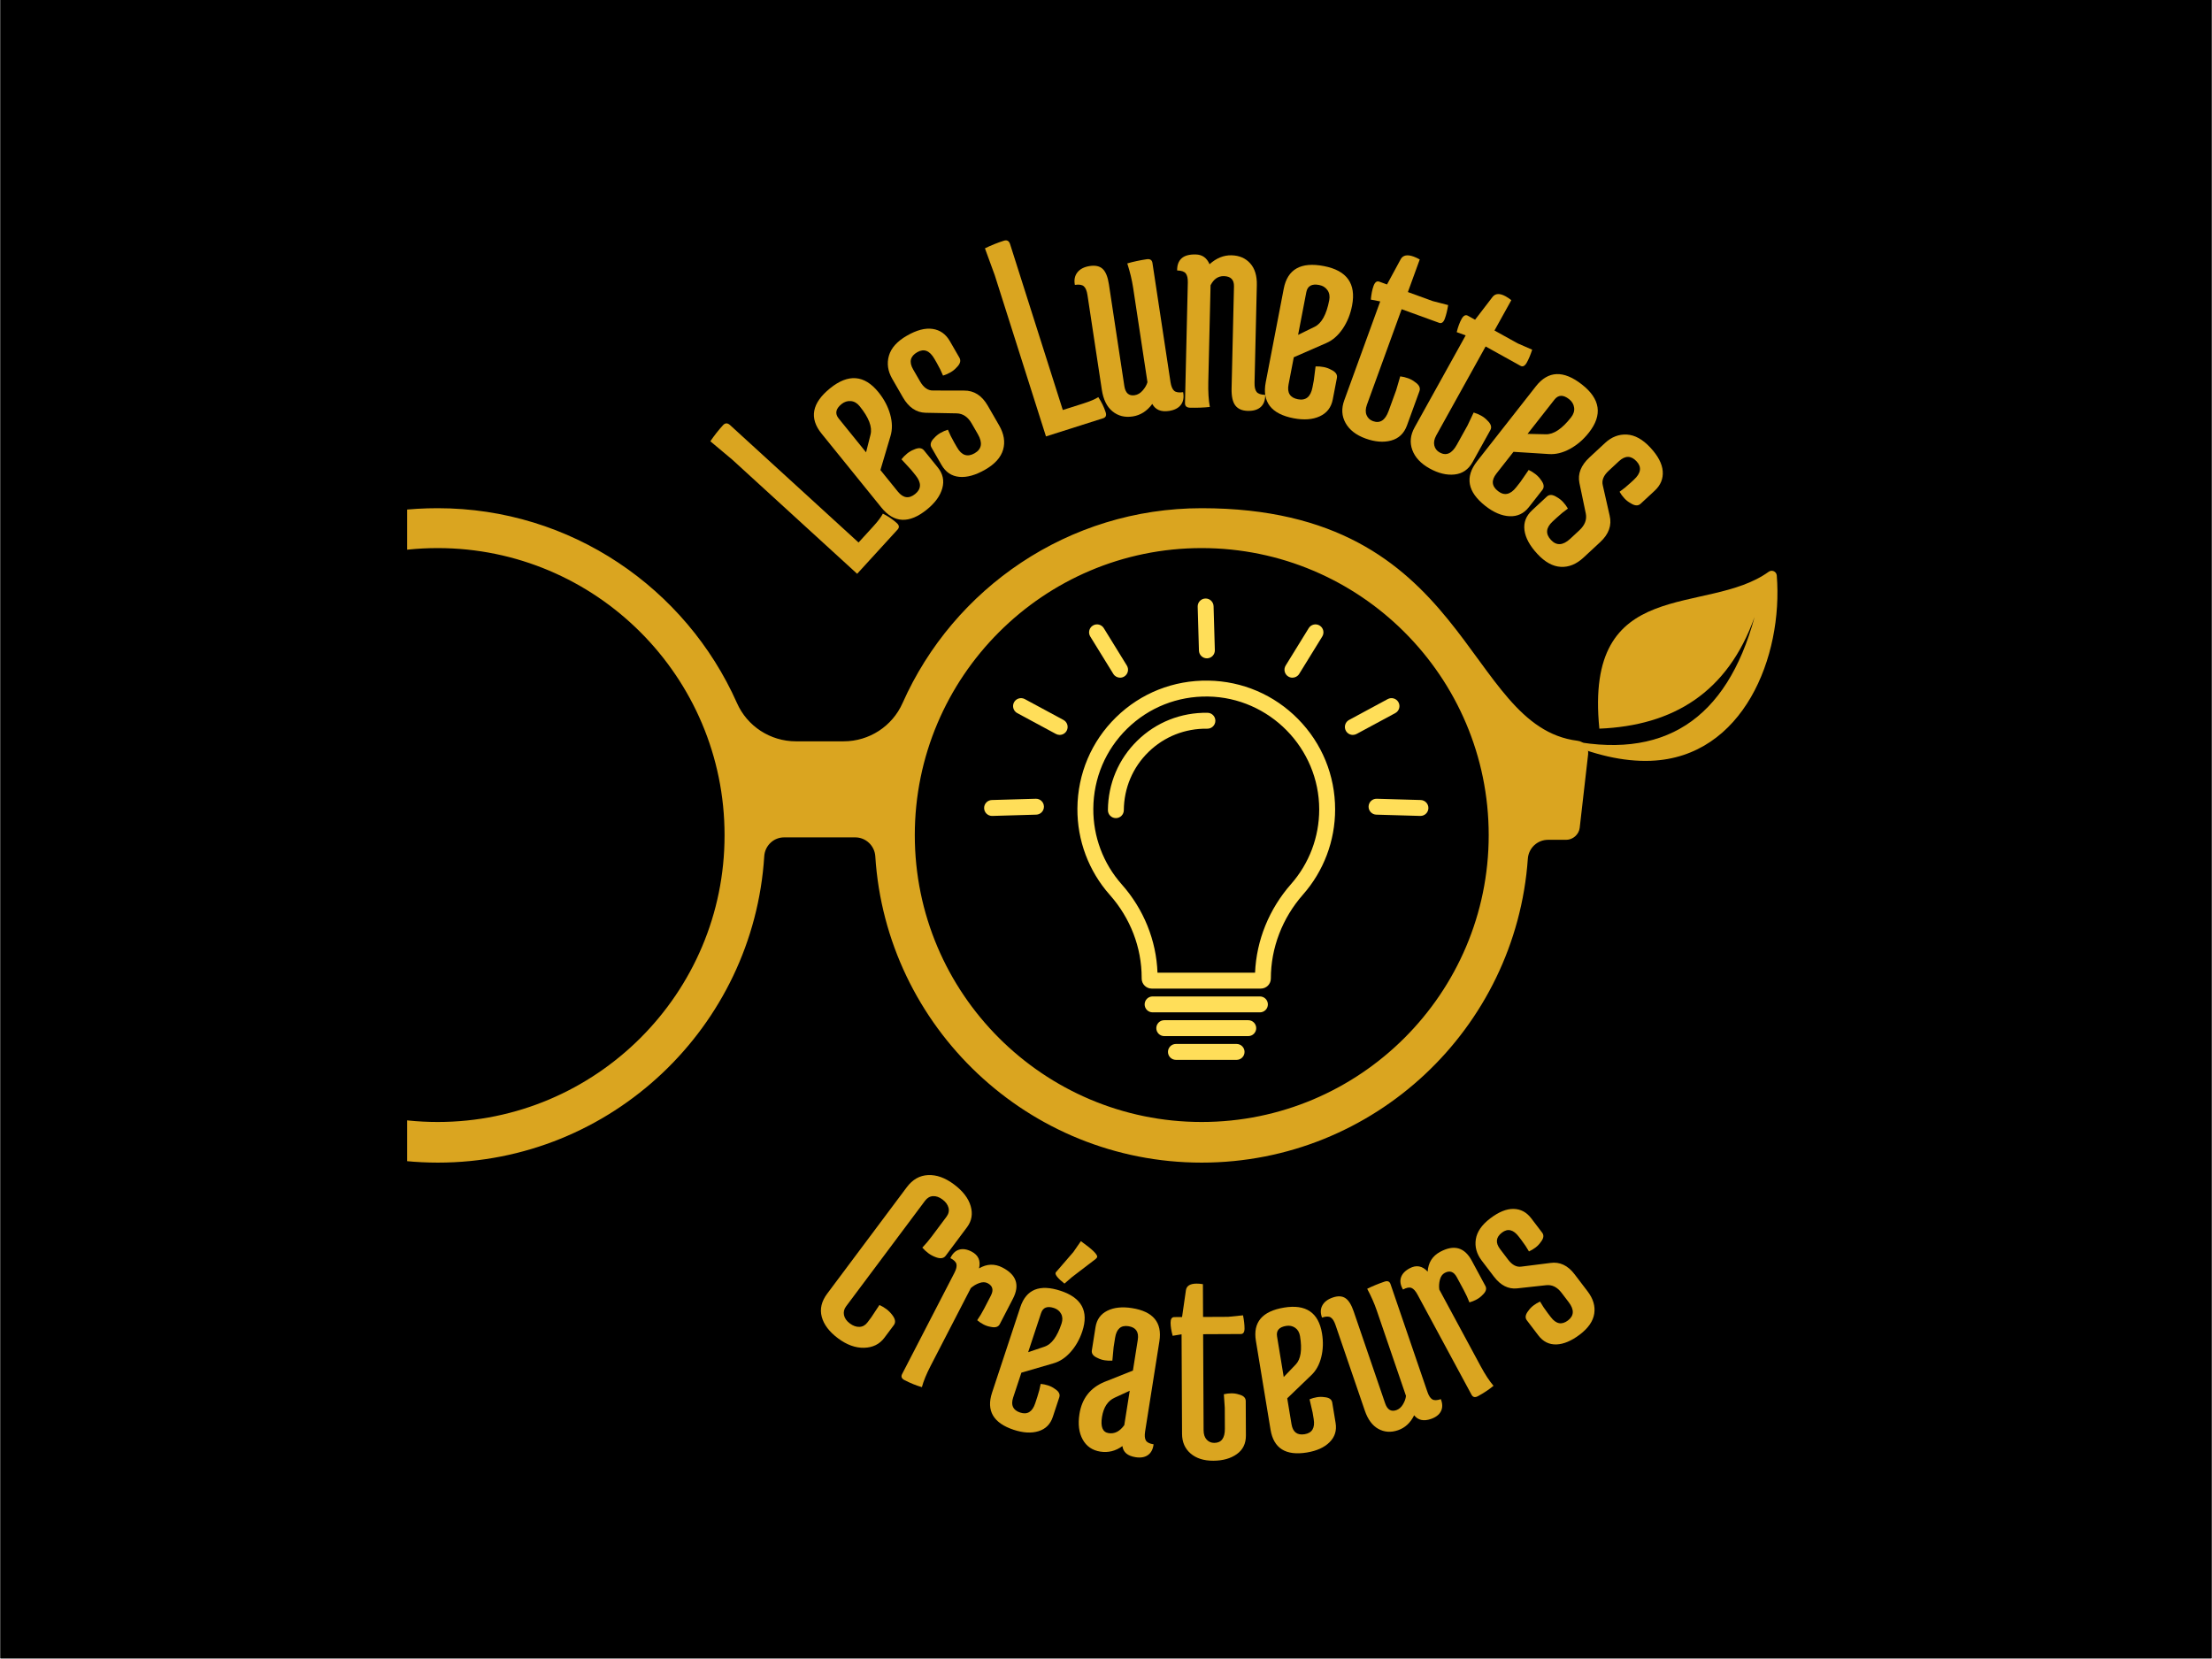 <svg xmlns="http://www.w3.org/2000/svg" xmlns:xlink="http://www.w3.org/1999/xlink" width="4608" zoomAndPan="magnify" viewBox="0 0 3456 2592" height="3456" preserveAspectRatio="xMidYMid meet" version="1.0"><defs><g/><clipPath id="65fd782f0c"><path d="M 0.668 0 L 3455.332 0 L 3455.332 2591 L 0.668 2591 Z M 0.668 0 " clip-rule="nonzero"/></clipPath><clipPath id="7956f060ee"><path d="M 636.109 794 L 2482 794 L 2482 1817 L 636.109 1817 Z M 636.109 794 " clip-rule="nonzero"/></clipPath><clipPath id="f5221e2bda"><path d="M 2439 891 L 2778 891 L 2778 1189 L 2439 1189 Z M 2439 891 " clip-rule="nonzero"/></clipPath><clipPath id="052975f937"><path d="M 2819.887 903.922 L 2725.598 1244.211 L 2402.645 1154.727 L 2496.934 814.434 Z M 2819.887 903.922 " clip-rule="nonzero"/></clipPath><clipPath id="cae3ad6026"><path d="M 2725.535 1244.438 L 2819.824 904.145 L 2496.871 814.66 L 2402.582 1154.953 Z M 2725.535 1244.438 " clip-rule="nonzero"/></clipPath><clipPath id="89b91add19"><path d="M 1824 1631 L 1945 1631 L 1945 1655.918 L 1824 1655.918 Z M 1824 1631 " clip-rule="nonzero"/></clipPath><clipPath id="b779b27fae"><path d="M 1537.246 1247 L 1632 1247 L 1632 1275 L 1537.246 1275 Z M 1537.246 1247 " clip-rule="nonzero"/></clipPath></defs><g clip-path="url(#65fd782f0c)"><path fill="#transparent" d="M 0.668 0 L 3455.332 0 L 3455.332 2591 L 0.668 2591 Z M 0.668 0 " fill-opacity="0" fill-rule="nonzero"/><path fill="#transparent" d="M 0.668 0 L 3455.332 0 L 3455.332 2591 L 0.668 2591 Z M 0.668 0 " fill-opacity="0" fill-rule="nonzero"/></g><g fill="#daa520" fill-opacity="1"><g transform="translate(1327.331, 909.474)"><g><path d="M 36.484 -86.422 C 44.18 -94.848 49.367 -101.695 52.047 -106.969 C 60.305 -102.852 67.594 -97.914 73.906 -92.156 C 77.645 -88.727 78.023 -85.379 75.047 -82.109 L 11.875 -12.984 L -183.203 -191.281 L -217.484 -220.016 C -211.379 -229.035 -204.801 -237.406 -197.75 -245.125 C -194.32 -248.875 -190.625 -248.93 -186.656 -245.297 L 14.047 -61.875 Z M 36.484 -86.422 "/></g></g></g><g fill="#daa520" fill-opacity="1"><g transform="translate(1391.942, 835.504)"><g><path d="M -48.797 -200.812 C -52.785 -205.738 -57.398 -208.422 -62.641 -208.859 C -67.891 -209.305 -72.734 -207.738 -77.172 -204.156 C -86.285 -196.781 -87.754 -189.273 -81.578 -181.641 L -38.812 -128.797 L -31.844 -156.438 C -28.789 -168.281 -34.441 -183.07 -48.797 -200.812 Z M -14.797 -42.438 L -108.391 -158.094 C -127.93 -182.238 -123.473 -205.82 -95.016 -228.844 C -66.566 -251.875 -41.379 -249.836 -19.453 -222.734 C -10.68 -211.898 -4.578 -200.332 -1.141 -188.031 C 2.285 -175.727 2.445 -164.445 -0.656 -154.188 L -16.391 -101.094 L 10.828 -67.469 C 19.191 -57.125 28.238 -55.883 37.969 -63.75 C 47.695 -71.625 47.879 -81.352 38.516 -92.938 L 31.641 -101.422 L 16.469 -117.906 C 19.082 -121.227 22.051 -124.234 25.375 -126.922 C 28.695 -129.617 32.234 -131.672 35.984 -133.078 C 43.086 -136.391 48.336 -135.953 51.734 -131.766 L 73.25 -105.172 C 81.227 -95.316 83.582 -84.477 80.312 -72.656 C 77.039 -60.832 69 -49.738 56.188 -39.375 C 28.594 -17.039 4.93 -18.062 -14.797 -42.438 Z M -14.797 -42.438 "/></g></g></g><g fill="#daa520" fill-opacity="1"><g transform="translate(1478.548, 763.273)"><g><path d="M 16.859 -64.031 C 23.973 -51.676 33.086 -48.703 44.203 -55.109 C 55.316 -61.516 57 -71.441 49.25 -84.891 L 39.516 -101.781 C 33.66 -111.938 25.898 -117.156 16.234 -117.438 L -32.578 -118.375 C -47.086 -118.789 -58.852 -126.82 -67.875 -142.469 L -84.484 -171.312 C -91.453 -183.383 -93.195 -195.453 -89.719 -207.516 C -86.25 -219.578 -76.895 -230 -61.656 -238.781 C -46.426 -247.57 -33.008 -251.102 -21.406 -249.375 C -9.801 -247.645 -0.836 -241.289 5.484 -230.312 L 20.438 -204.375 C 23.125 -199.707 21.656 -194.645 16.031 -189.188 C 13.375 -186.195 10.191 -183.633 6.484 -181.5 C 2.785 -179.363 -1.094 -177.676 -5.156 -176.438 C -7.812 -182.945 -11.117 -189.629 -15.078 -196.484 L -18.641 -202.672 C -26.078 -215.578 -35.008 -219.023 -45.438 -213.016 C -56.414 -206.691 -58.582 -197.766 -51.938 -186.234 L -41.016 -167.297 C -35.473 -157.68 -28.734 -152.969 -20.797 -153.156 L 27.547 -153.047 C 43.141 -153.254 55.523 -145.398 64.703 -129.484 L 82.516 -98.594 C 90.109 -85.414 92.172 -72.797 88.703 -60.734 C 85.234 -48.68 75.945 -38.301 60.844 -29.594 C 45.75 -20.895 32.207 -17.109 20.219 -18.234 C 8.227 -19.367 -1.016 -25.566 -7.516 -36.828 L -23.172 -64 C -25.867 -68.676 -24.395 -73.734 -18.75 -79.172 C -16.094 -82.172 -12.91 -84.738 -9.203 -86.875 C -5.504 -89.008 -1.629 -90.691 2.422 -91.922 C 5.086 -85.41 8.395 -78.723 12.344 -71.859 Z M 16.859 -64.031 "/></g></g></g><g fill="#daa520" fill-opacity="1"><g transform="translate(1579.916, 706.233)"><g/></g></g><g fill="#daa520" fill-opacity="1"><g transform="translate(1617.46, 687.186)"><g><path d="M 74.75 -56.672 C 85.625 -60.129 93.539 -63.477 98.5 -66.719 C 103.602 -59.031 107.453 -51.109 110.047 -42.953 C 111.578 -38.117 110.234 -35.031 106.016 -33.688 L 16.766 -5.328 L -63.266 -257.203 L -78.609 -299.203 C -68.828 -303.973 -58.953 -307.941 -48.984 -311.109 C -44.148 -312.648 -40.922 -310.852 -39.297 -305.719 L 43.047 -46.609 Z M 74.75 -56.672 "/></g></g></g><g fill="#daa520" fill-opacity="1"><g transform="translate(1709.241, 655.006)"><g><path d="M 61.156 -205.438 C 59.352 -217.344 56.305 -230.016 52.016 -243.453 C 61.234 -246.141 71.32 -248.312 82.281 -249.969 C 87.602 -250.781 90.617 -248.836 91.328 -244.141 L 119.547 -58.031 C 120.547 -51.457 122.438 -46.938 125.219 -44.469 C 128 -42.008 132.68 -41.281 139.266 -42.281 C 140.805 -34.176 139.641 -27.582 135.766 -22.5 C 131.891 -17.426 125.723 -14.25 117.266 -12.969 C 104.734 -11.07 96.004 -14.719 91.078 -23.906 C 82.848 -12.719 72.625 -6.195 60.406 -4.344 C 48.188 -2.488 37.688 -5.141 28.906 -12.297 C 20.125 -19.461 14.566 -30.723 12.234 -46.078 L -10.203 -194.109 C -11.203 -200.691 -13.086 -205.219 -15.859 -207.688 C -18.641 -210.156 -23.316 -210.891 -29.891 -209.891 C -31.398 -217.672 -30.07 -224.203 -25.906 -229.484 C -21.738 -234.766 -15.266 -238.066 -6.484 -239.391 C 2.285 -240.723 9.004 -239.176 13.672 -234.75 C 18.348 -230.332 21.562 -222.328 23.312 -210.734 L 47.406 -51.891 C 49.07 -40.922 54.453 -36.129 63.547 -37.516 C 68.242 -38.223 72.43 -40.695 76.109 -44.938 C 79.797 -49.188 82.27 -53.5 83.531 -57.875 Z M 61.156 -205.438 "/></g></g></g><g fill="#daa520" fill-opacity="1"><g transform="translate(1830.376, 634.407)"><g><path d="M 57.453 -37.641 C 57.098 -22.117 57.906 -9.102 59.875 1.406 C 50.332 2.445 40.02 2.844 28.938 2.594 C 23.562 2.457 20.93 0.008 21.047 -4.75 L 25.453 -192.906 C 25.609 -199.562 24.531 -204.344 22.219 -207.25 C 19.906 -210.156 15.422 -211.688 8.766 -211.844 C 8.648 -220.094 10.941 -226.379 15.641 -230.703 C 20.336 -235.035 27.754 -237.082 37.891 -236.844 C 48.023 -236.613 55.191 -231.531 59.391 -221.594 C 70.086 -231.176 81.531 -235.82 93.719 -235.531 C 105.914 -235.25 115.645 -231.055 122.906 -222.953 C 130.164 -214.859 133.625 -203.523 133.281 -188.953 L 129.703 -36.422 C 129.547 -29.766 130.617 -24.984 132.922 -22.078 C 135.223 -19.18 139.703 -17.656 146.359 -17.5 C 146.492 -9.25 144.211 -2.961 139.516 1.359 C 134.816 5.691 128.031 7.754 119.156 7.547 C 110.289 7.336 103.781 4.492 99.625 -0.984 C 95.477 -6.473 93.551 -15.395 93.844 -27.75 L 97.578 -186.938 C 97.816 -197.383 92.551 -202.734 81.781 -202.984 C 72.906 -203.191 65.977 -198.441 61 -188.734 Z M 57.453 -37.641 "/></g></g></g><g fill="#daa520" fill-opacity="1"><g transform="translate(1954.663, 635.853)"><g><path d="M 122.109 -166.719 C 123.305 -172.945 122.383 -178.211 119.344 -182.516 C 116.301 -186.816 111.984 -189.504 106.391 -190.578 C 94.867 -192.797 88.176 -189.082 86.312 -179.438 L 73.469 -112.672 L 99.109 -125.172 C 110.129 -130.473 117.797 -144.32 122.109 -166.719 Z M 22.922 -38.656 L 51.031 -184.75 C 56.906 -215.258 77.816 -227.055 113.766 -220.141 C 149.711 -213.223 164.391 -192.645 157.797 -158.406 C 155.16 -144.719 150.242 -132.598 143.047 -122.047 C 135.848 -111.492 127.328 -104.098 117.484 -99.859 L 66.734 -77.672 L 58.562 -35.188 C 56.039 -22.125 60.926 -14.41 73.219 -12.047 C 85.508 -9.68 93.066 -15.816 95.891 -30.453 L 97.953 -41.172 L 100.781 -63.375 C 105 -63.531 109.207 -63.203 113.406 -62.391 C 117.613 -61.586 121.461 -60.207 124.953 -58.25 C 132.066 -54.938 135.113 -50.633 134.094 -45.344 L 127.625 -11.75 C 125.227 0.695 118.457 9.477 107.312 14.594 C 96.164 19.719 82.504 20.723 66.328 17.609 C 31.461 10.898 16.992 -7.852 22.922 -38.656 Z M 22.922 -38.656 "/></g></g></g><g fill="#daa520" fill-opacity="1"><g transform="translate(2065.59, 655.38)"><g><path d="M 132.656 9.297 C 128.113 21.797 119.859 29.664 107.891 32.906 C 95.93 36.145 82.582 35.082 67.844 29.719 C 53.102 24.363 42.719 16.289 36.688 5.5 C 30.664 -5.281 29.984 -17.07 34.641 -29.875 L 90.844 -184.453 L 76.188 -187.266 C 76.914 -195.754 78.332 -202.898 80.438 -208.703 C 82.551 -214.516 85.539 -216.719 89.406 -215.312 L 101.469 -210.938 L 123 -250.656 C 126.562 -256.77 133.258 -258.039 143.094 -254.469 C 146.07 -253.383 149.238 -251.895 152.594 -250 L 134.078 -199.078 L 172.938 -184.953 L 196.984 -178.734 C 195.66 -170.441 193.941 -163.395 191.828 -157.594 C 189.723 -151.789 186.738 -149.594 182.875 -151 L 124.344 -172.281 L 70.094 -23.062 C 67.82 -16.82 67.625 -11.422 69.5 -6.859 C 71.383 -2.297 74.711 0.852 79.484 2.594 C 90.504 6.594 98.664 1.297 103.969 -13.297 L 115.828 -45.891 L 122.109 -67.375 C 126.305 -66.863 130.41 -65.875 134.422 -64.406 C 138.441 -62.945 142.023 -60.973 145.172 -58.484 C 151.66 -54.098 153.988 -49.375 152.156 -44.312 Z M 132.656 9.297 "/></g></g></g><g fill="#daa520" fill-opacity="1"><g transform="translate(2171.231, 691.865)"><g><path d="M 129.562 30.047 C 123.102 41.68 113.707 48.156 101.375 49.469 C 89.039 50.781 76.02 47.629 62.312 40.016 C 48.602 32.41 39.617 22.805 35.359 11.203 C 31.109 -0.391 32.289 -12.145 38.906 -24.062 L 118.719 -167.859 L 104.703 -172.938 C 106.766 -181.219 109.289 -188.055 112.281 -193.453 C 115.281 -198.859 118.578 -200.562 122.172 -198.562 L 133.406 -192.328 L 160.906 -228.172 C 165.395 -233.648 172.211 -233.852 181.359 -228.781 C 184.129 -227.238 187.02 -225.27 190.031 -222.875 L 163.734 -175.5 L 199.891 -155.422 L 222.656 -145.516 C 220.039 -137.535 217.234 -130.844 214.234 -125.438 C 211.234 -120.039 207.938 -118.336 204.344 -120.328 L 149.891 -150.562 L 72.844 -11.75 C 69.625 -5.938 68.582 -0.629 69.719 4.172 C 70.852 8.973 73.641 12.602 78.078 15.062 C 88.336 20.758 97.234 16.816 104.766 3.234 L 121.609 -27.094 L 131.188 -47.328 C 135.25 -46.148 139.148 -44.523 142.891 -42.453 C 146.629 -40.379 149.852 -37.867 152.562 -34.922 C 158.289 -29.566 159.852 -24.535 157.25 -19.828 Z M 129.562 30.047 "/></g></g></g><g fill="#daa520" fill-opacity="1"><g transform="translate(2269.766, 744.462)"><g><path d="M 184.859 -92.375 C 188.773 -97.363 190.363 -102.469 189.625 -107.688 C 188.883 -112.906 186.273 -117.273 181.797 -120.797 C 172.566 -128.035 164.922 -127.789 158.859 -120.062 L 116.891 -66.578 L 145.391 -65.953 C 157.617 -65.617 170.773 -74.426 184.859 -92.375 Z M 38.062 -23.891 L 129.906 -140.938 C 149.082 -165.375 173.066 -166.297 201.859 -143.703 C 230.66 -121.109 234.301 -96.098 212.781 -68.672 C 204.176 -57.703 194.258 -49.172 183.031 -43.078 C 171.801 -36.984 160.836 -34.305 150.141 -35.047 L 94.891 -38.547 L 68.188 -4.5 C 59.969 5.957 60.781 15.051 70.625 22.781 C 80.469 30.508 89.988 28.516 99.188 16.797 L 105.922 8.219 L 118.609 -10.234 C 122.43 -8.441 126.023 -6.223 129.391 -3.578 C 132.754 -0.941 135.547 2.039 137.766 5.375 C 142.578 11.57 143.32 16.789 140 21.031 L 118.875 47.953 C 111.039 57.922 100.992 62.629 88.734 62.078 C 76.484 61.523 63.879 56.16 50.922 45.984 C 22.984 24.078 18.695 0.785 38.062 -23.891 Z M 38.062 -23.891 "/></g></g></g><g fill="#daa520" fill-opacity="1"><g transform="translate(2359.529, 812.731)"><g><path d="M 66.188 2.125 C 55.727 11.82 54.863 21.375 63.594 30.781 C 72.32 40.188 82.379 39.613 93.766 29.062 L 108.047 15.797 C 116.641 7.828 119.992 -0.895 118.109 -10.375 L 108.125 -58.188 C 105.289 -72.406 110.492 -85.66 123.734 -97.953 L 148.125 -120.578 C 158.344 -130.066 169.719 -134.461 182.25 -133.766 C 194.781 -133.078 207.023 -126.285 218.984 -113.391 C 230.953 -100.504 237.391 -88.211 238.297 -76.516 C 239.203 -64.816 235.008 -54.656 225.719 -46.031 L 203.766 -25.672 C 199.816 -22.004 194.562 -22.316 188 -26.609 C 184.477 -28.523 181.266 -31.051 178.359 -34.188 C 175.453 -37.32 172.945 -40.723 170.844 -44.391 C 176.602 -48.441 182.383 -53.16 188.188 -58.547 L 193.422 -63.406 C 204.336 -73.539 205.695 -83.02 197.5 -91.844 C 188.883 -101.125 179.695 -101.238 169.938 -92.188 L 153.922 -77.312 C 145.785 -69.77 142.695 -62.148 144.656 -54.453 L 155.328 -7.312 C 159.023 7.852 154.141 21.688 140.672 34.188 L 114.531 58.438 C 103.383 68.781 91.539 73.602 79 72.906 C 66.469 72.219 54.273 65.484 42.422 52.703 C 30.566 39.93 23.852 27.578 22.281 15.641 C 20.719 3.703 24.703 -6.688 34.234 -15.531 L 57.219 -36.859 C 61.176 -40.535 66.43 -40.227 72.984 -35.938 C 76.504 -34.008 79.719 -31.477 82.625 -28.344 C 85.539 -25.219 88.047 -21.816 90.141 -18.141 C 84.391 -14.109 78.613 -9.398 72.812 -4.016 Z M 66.188 2.125 "/></g></g></g><g fill="#daa520" fill-opacity="1"><g transform="translate(1255.833, 2045.359)"><g><path d="M 125.906 44.75 C 118.363 54.82 107.82 60.035 94.281 60.391 C 80.738 60.742 67.129 55.805 53.453 45.578 C 39.773 35.359 31.305 24.164 28.047 12 C 24.797 -0.156 27.656 -12.234 36.625 -24.234 L 160.953 -190.516 C 169.922 -202.516 181 -208.82 194.188 -209.438 C 207.375 -210.062 220.863 -205.211 234.656 -194.891 C 248.457 -184.578 257.145 -173.312 260.719 -161.094 C 264.301 -148.875 262.414 -137.848 255.062 -128.016 L 221.688 -83.375 C 218.469 -79.062 213.109 -78.395 205.609 -81.375 C 201.535 -82.926 197.816 -84.957 194.453 -87.469 C 191.098 -89.977 188.008 -92.852 185.188 -96.094 C 190.207 -101.32 195.141 -107.172 199.984 -113.641 L 222.859 -144.234 C 226.273 -148.797 227.363 -153.5 226.125 -158.344 C 224.883 -163.195 221.742 -167.508 216.703 -171.281 C 211.66 -175.051 206.703 -176.797 201.828 -176.516 C 196.953 -176.234 192.805 -173.812 189.391 -169.25 L 66.141 -4.406 C 62.91 -0.082 61.805 4.516 62.828 9.391 C 63.859 14.266 66.895 18.586 71.938 22.359 C 76.977 26.129 82 27.914 87 27.719 C 92 27.531 96.203 25.16 99.609 20.609 L 105.531 12.688 L 118.188 -6.469 C 122.082 -4.676 125.707 -2.523 129.062 -0.016 C 132.426 2.492 135.426 5.488 138.062 8.969 C 143.051 15.301 143.93 20.629 140.703 24.953 Z M 125.906 44.75 "/></g></g></g><g fill="#daa520" fill-opacity="1"><g transform="translate(1389.628, 2142.063)"><g><path d="M 64.438 -8.188 C 57.832 4.582 53.258 15.707 50.719 25.188 C 41.906 22.664 32.836 18.992 23.516 14.172 C 19.004 11.836 17.781 8.676 19.844 4.688 L 101.547 -153.406 C 104.43 -159 105.492 -163.508 104.734 -166.938 C 103.973 -170.363 100.797 -173.52 95.203 -176.406 C 98.516 -183.477 103.062 -187.879 108.844 -189.609 C 114.625 -191.336 121.113 -190.344 128.312 -186.625 C 138.945 -181.125 142.848 -172.363 140.016 -160.344 C 152.172 -167.551 164.367 -167.992 176.609 -161.672 C 198.441 -150.391 203.926 -134.234 193.062 -113.203 L 172.438 -73.281 C 170.094 -68.758 165.312 -67.348 158.094 -69.047 C 154.352 -69.629 150.688 -70.848 147.094 -72.703 C 143.5 -74.555 140.176 -76.781 137.125 -79.375 C 140.945 -84.82 144.578 -90.875 148.016 -97.531 L 158.547 -117.891 C 163.078 -126.672 161.352 -133.125 153.375 -137.25 C 149.656 -139.164 145.301 -139.219 140.312 -137.406 C 135.332 -135.602 130.945 -132.988 127.156 -129.562 Z M 64.438 -8.188 "/></g></g></g><g fill="#daa520" fill-opacity="1"><g transform="translate(1523.773, 2209.327)"><g><path d="M 102.766 -157.719 L 82.609 -96.703 L 108.156 -105.297 C 119.145 -108.93 128.023 -120.984 134.797 -141.453 C 136.672 -147.148 136.441 -152.195 134.109 -156.594 C 131.773 -160.988 128.051 -164.031 122.938 -165.719 C 112.406 -169.195 105.68 -166.531 102.766 -157.719 Z M 70.344 -167.016 C 79.551 -194.891 100.582 -203.398 133.438 -192.547 C 166.289 -181.691 177.551 -160.617 167.219 -129.328 C 163.082 -116.816 157 -106.047 148.969 -97.016 C 140.938 -87.992 132.047 -82.098 122.297 -79.328 L 72.031 -64.688 L 59.188 -25.875 C 55.238 -13.926 58.883 -6.094 70.125 -2.375 C 81.363 1.332 89.195 -3.492 93.625 -16.859 L 96.859 -26.672 C 99.211 -33.785 100.988 -40.617 102.188 -47.172 C 106.164 -46.797 110.078 -45.973 113.922 -44.703 C 117.766 -43.43 121.207 -41.664 124.25 -39.406 C 130.508 -35.445 132.844 -31.047 131.25 -26.203 L 121.094 4.516 C 117.332 15.891 109.91 23.297 98.828 26.734 C 87.754 30.18 74.828 29.461 60.047 24.578 C 28.18 14.047 16.898 -5.301 26.203 -33.469 Z M 165 -270.156 C 183.133 -257.219 191.586 -248.898 190.359 -245.203 C 190.078 -244.348 189.281 -243.352 187.969 -242.219 L 151.234 -214.125 L 139.312 -203.859 C 129.07 -211.984 124.469 -217.609 125.5 -220.734 C 125.781 -221.586 126.344 -222.348 127.188 -223.016 L 153.25 -253.203 Z M 165 -270.156 "/></g></g></g><g fill="#daa520" fill-opacity="1"><g transform="translate(1669.624, 2255.607)"><g><path d="M 71.891 -71.875 C 61.098 -66.926 54.492 -56.828 52.078 -41.578 C 49.672 -26.336 53.125 -17.977 62.438 -16.5 C 71.758 -15.02 79.93 -19.191 86.953 -29.016 L 95.438 -82.719 Z M 99.031 -211.828 C 132.164 -206.578 146.422 -189.305 141.797 -160.016 L 119.453 -18.859 C 118.473 -12.641 118.883 -8.023 120.688 -5.016 C 122.488 -2.004 126.5 -0.004 132.719 0.984 C 131.781 8.711 128.836 14.312 123.891 17.781 C 118.953 21.25 112.488 22.348 104.5 21.078 C 92.07 19.117 85.25 13.336 84.031 3.734 C 73.406 11.461 61.879 14.344 49.453 12.375 C 37.023 10.406 27.863 4.102 21.969 -6.531 C 16.07 -17.176 14.383 -30.488 16.906 -46.469 C 20.75 -70.738 33.863 -87.469 56.25 -96.656 L 100.438 -114.234 L 108.016 -162.172 C 109.984 -174.598 105.125 -181.734 93.438 -183.578 C 81.75 -185.43 74.801 -179.398 72.594 -165.484 L 70.281 -150.844 L 68.312 -129.781 C 64.312 -129.5 60.316 -129.676 56.328 -130.312 C 52.336 -130.945 48.656 -132.133 45.281 -133.875 C 38.469 -136.781 35.461 -140.75 36.266 -145.781 L 42.016 -182.172 C 43.891 -194.016 50.008 -202.523 60.375 -207.703 C 70.75 -212.879 83.633 -214.254 99.031 -211.828 Z M 99.031 -211.828 "/></g></g></g><g fill="#daa520" fill-opacity="1"><g transform="translate(1825.862, 2278.056)"><g><path d="M 120.719 -35.188 C 120.781 -22.602 116.031 -12.914 106.469 -6.125 C 96.914 0.664 84.723 4.098 69.891 4.172 C 55.066 4.242 43.219 0.484 34.344 -7.109 C 25.469 -14.711 21.004 -24.957 20.953 -37.844 L 20.203 -193.344 L 6.281 -191.031 C 4.145 -198.812 3.062 -205.617 3.031 -211.453 C 3.008 -217.297 4.945 -220.227 8.844 -220.25 L 20.969 -220.312 L 27.062 -262.594 C 28.227 -269.188 33.754 -272.508 43.641 -272.562 C 46.641 -272.57 49.941 -272.285 53.547 -271.703 L 53.781 -220.469 L 92.875 -220.656 L 116.234 -223.016 C 117.773 -215.223 118.555 -208.406 118.578 -202.562 C 118.609 -196.727 116.676 -193.805 112.781 -193.797 L 53.906 -193.516 L 54.625 -43.406 C 54.656 -37.113 56.25 -32.254 59.406 -28.828 C 62.57 -25.398 66.551 -23.695 71.344 -23.719 C 82.426 -23.77 87.93 -31.133 87.859 -45.812 L 87.703 -78.625 L 86.266 -99.719 C 90.148 -100.645 94.113 -101.117 98.156 -101.141 C 102.207 -101.16 106.035 -100.578 109.641 -99.391 C 116.836 -97.629 120.445 -94.203 120.469 -89.109 Z M 120.719 -35.188 "/></g></g></g><g fill="#daa520" fill-opacity="1"><g transform="translate(1977.38, 2275.437)"><g><path d="M 53.766 -187.844 C 52.785 -193.77 50.238 -198.141 46.125 -200.953 C 42.02 -203.766 37.312 -204.734 32 -203.859 C 21.062 -202.055 16.348 -196.578 17.859 -187.422 L 28.297 -124.016 L 46.953 -143.469 C 54.992 -151.781 57.266 -166.57 53.766 -187.844 Z M 7.688 -41.812 L -15.188 -180.594 C -19.969 -209.562 -5.289 -226.859 28.844 -232.484 C 62.988 -238.109 82.742 -224.664 88.109 -192.156 C 90.254 -179.145 89.863 -166.781 86.938 -155.062 C 84.008 -143.352 78.875 -134.008 71.531 -127.031 L 33.781 -90.734 L 40.438 -50.391 C 42.477 -37.973 49.336 -32.723 61.016 -34.641 C 72.691 -36.566 77.391 -44.477 75.109 -58.375 L 73.422 -68.562 L 68.641 -89.188 C 72.336 -90.719 76.18 -91.812 80.172 -92.469 C 84.172 -93.125 88.039 -93.156 91.781 -92.562 C 99.164 -91.945 103.27 -89.129 104.094 -84.109 L 109.359 -52.172 C 111.305 -40.359 108.172 -30.359 99.953 -22.172 C 91.742 -13.984 79.957 -8.625 64.594 -6.094 C 31.477 -0.633 12.508 -12.539 7.688 -41.812 Z M 7.688 -41.812 "/></g></g></g><g fill="#daa520" fill-opacity="1"><g transform="translate(2128.748, 2248.818)"><g><path d="M 22.25 -201.422 C 18.562 -212.191 13.594 -223.469 7.344 -235.25 C 15.469 -239.301 24.488 -243.02 34.406 -246.406 C 39.219 -248.062 42.348 -246.77 43.797 -242.531 L 101.438 -74.141 C 103.477 -68.191 106 -64.305 109 -62.484 C 112 -60.672 116.473 -60.781 122.422 -62.812 C 125.234 -55.539 125.266 -49.219 122.516 -43.844 C 119.766 -38.469 114.562 -34.469 106.906 -31.844 C 95.562 -27.957 86.828 -29.875 80.703 -37.594 C 74.922 -25.801 66.504 -18.016 55.453 -14.234 C 44.398 -10.453 34.18 -11.148 24.797 -16.328 C 15.422 -21.504 8.359 -31.035 3.609 -44.922 L -42.234 -178.859 C -44.266 -184.816 -46.781 -188.707 -49.781 -190.531 C -52.781 -192.363 -57.254 -192.258 -63.203 -190.219 C -65.922 -197.207 -65.785 -203.508 -62.797 -209.125 C -59.805 -214.738 -54.344 -218.898 -46.406 -221.609 C -38.469 -224.328 -31.945 -224.023 -26.844 -220.703 C -21.75 -217.391 -17.406 -210.484 -13.812 -199.984 L 35.375 -56.281 C 38.77 -46.352 44.578 -42.797 52.797 -45.609 C 57.047 -47.066 60.523 -50.082 63.234 -54.656 C 65.941 -59.227 67.508 -63.645 67.938 -67.906 Z M 22.25 -201.422 "/></g></g></g><g fill="#daa520" fill-opacity="1"><g transform="translate(2284.05, 2192.837)"><g><path d="M 29.562 -57.828 C 36.395 -45.18 43.004 -35.133 49.391 -27.688 C 42.348 -21.832 34.211 -16.414 24.984 -11.438 C 20.504 -9.02 17.195 -9.785 15.062 -13.734 L -69.453 -170.359 C -72.441 -175.891 -75.566 -179.305 -78.828 -180.609 C -82.086 -181.922 -86.488 -181.082 -92.031 -178.094 C -95.988 -184.801 -97.051 -191.035 -95.219 -196.797 C -93.383 -202.555 -88.906 -207.352 -81.781 -211.188 C -71.238 -216.883 -61.805 -215.172 -53.484 -206.047 C -52.578 -220.148 -46.062 -230.473 -33.938 -237.016 C -12.312 -248.68 4.117 -244.098 15.359 -223.266 L 36.688 -183.719 C 39.113 -179.238 37.586 -174.5 32.109 -169.5 C 29.504 -166.738 26.426 -164.398 22.875 -162.484 C 19.32 -160.566 15.617 -159.07 11.766 -158 C 9.422 -164.227 6.469 -170.641 2.906 -177.234 L -7.969 -197.406 C -12.664 -206.102 -18.969 -208.316 -26.875 -204.047 C -30.562 -202.055 -33.062 -198.492 -34.375 -193.359 C -35.695 -188.223 -36.008 -183.125 -35.312 -178.062 Z M 29.562 -57.828 "/></g></g></g><g fill="#daa520" fill-opacity="1"><g transform="translate(2414.971, 2120.044)"><g><path d="M 8.094 -62.078 C 16.258 -51.348 25.164 -49.656 34.812 -57 C 44.457 -64.352 44.832 -73.867 35.938 -85.547 L 24.766 -100.219 C 18.055 -109.031 10.156 -112.988 1.062 -112.094 L -44.828 -107.078 C -58.484 -105.711 -70.484 -111.82 -80.828 -125.406 L -99.906 -150.438 C -107.883 -160.926 -110.973 -172.031 -109.172 -183.75 C -107.379 -195.477 -99.867 -206.379 -86.641 -216.453 C -73.41 -226.535 -61.25 -231.469 -50.156 -231.25 C -39.07 -231.039 -29.898 -226.164 -22.641 -216.625 L -5.484 -194.109 C -2.398 -190.066 -3.172 -185.148 -7.797 -179.359 C -9.93 -176.223 -12.609 -173.426 -15.828 -170.969 C -19.055 -168.52 -22.488 -166.473 -26.125 -164.828 C -29.406 -170.609 -33.316 -176.477 -37.859 -182.438 L -41.938 -187.797 C -50.469 -199.004 -59.258 -201.16 -68.312 -194.266 C -77.844 -187.004 -78.797 -178.367 -71.172 -168.359 L -58.656 -151.906 C -52.301 -143.57 -45.41 -139.973 -37.984 -141.109 L 7.359 -146.828 C 21.961 -148.922 34.531 -143.055 45.062 -129.234 L 65.484 -102.422 C 74.203 -90.973 77.66 -79.383 75.859 -67.656 C 74.055 -55.926 66.598 -45.066 53.484 -35.078 C 40.379 -25.098 28.133 -19.914 16.75 -19.531 C 5.363 -19.156 -4.047 -23.852 -11.484 -33.625 L -29.453 -57.219 C -32.535 -61.27 -31.766 -66.188 -27.141 -71.969 C -25.016 -75.102 -22.344 -77.895 -19.125 -80.344 C -15.906 -82.801 -12.473 -84.852 -8.828 -86.5 C -5.535 -80.707 -1.625 -74.832 2.906 -68.875 Z M 8.094 -62.078 "/></g></g></g><g clip-path="url(#7956f060ee)"><path fill="#daa520" d="M 2464.598 1157.352 C 2286.145 1135.117 2298.43 794.004 1877.453 794.004 C 1669.156 794.004 1489.824 919.215 1410.25 1098.258 C 1394.16 1134.824 1357.883 1158.23 1318.098 1158.23 L 1243.496 1158.23 C 1203.711 1158.23 1167.434 1134.824 1151.344 1098.258 C 1071.773 919.215 892.148 794.004 683.852 794.004 C 338.645 794.004 216.359 1114.348 81.785 1154.426 C 66.574 1158.812 57.211 1173.734 59.551 1189.531 L 75.934 1298.652 C 76.812 1305.383 83.25 1310.941 89.977 1310.941 L 142.637 1310.941 C 159.312 1310.941 173.062 1323.812 174.23 1340.488 C 192.367 1605.828 414.121 1816.465 684.145 1816.465 C 955.043 1816.465 1177.383 1604.367 1194.059 1337.562 C 1195.227 1321.18 1208.684 1308.305 1225.066 1308.305 L 1336.234 1308.305 C 1352.617 1308.305 1366.367 1321.18 1367.539 1337.562 C 1384.215 1604.367 1606.551 1816.465 1877.453 1816.465 C 2147.184 1816.465 2368.348 1606.707 2387.074 1341.656 C 2388.242 1324.98 2401.992 1312.109 2418.668 1312.109 L 2447.047 1312.109 C 2457.578 1312.109 2466.938 1303.625 2468.109 1293.387 L 2481.273 1178.414 C 2482.445 1167.883 2475.129 1158.52 2464.598 1157.352 Z M 683.852 1752.98 C 436.648 1752.98 235.668 1552 235.668 1304.797 C 235.668 1057.594 436.648 856.316 683.852 856.316 C 931.055 856.316 1132.035 1057.301 1132.035 1304.797 C 1132.328 1552 931.055 1752.98 683.852 1752.98 Z M 1877.453 1752.98 C 1630.246 1752.98 1429.266 1552 1429.266 1304.797 C 1429.266 1057.594 1630.246 856.316 1877.453 856.316 C 2124.656 856.316 2325.93 1057.301 2325.93 1304.797 C 2325.93 1552 2124.656 1752.98 1877.453 1752.98 Z M 1877.453 1752.98 " fill-opacity="1" fill-rule="nonzero"/></g><g clip-path="url(#f5221e2bda)"><g clip-path="url(#052975f937)"><g clip-path="url(#cae3ad6026)"><path fill="#daa520" d="M 2741.309 964.027 C 2697.547 1124.77 2598.715 1190.188 2441.508 1154.566 C 2439.535 1154.121 2438.637 1156.945 2440.492 1157.75 C 2489.203 1178.961 2535.785 1190.375 2579.516 1188.637 C 2723.836 1182.895 2786.109 1025.727 2776.004 899.168 C 2775.5 892.859 2768.434 889.652 2763.305 893.359 C 2666.773 963.148 2474.5 896.73 2498.828 1138.445 C 2614.191 1133.711 2699.184 1082.023 2741.309 964.027 " fill-opacity="1" fill-rule="evenodd"/></g></g></g><path fill="#ffde59" d="M 2017.176 1381.207 C 1982.828 1420.234 1963.031 1469.109 1960.895 1519.711 L 1808.445 1519.711 C 1806.613 1469.207 1786.934 1420.469 1752.562 1381.723 C 1723.637 1349.102 1707.871 1307.102 1708.176 1263.441 C 1708.5 1215.836 1727.312 1171.41 1761.141 1138.352 C 1794.996 1105.266 1839.91 1087.473 1887.551 1088.238 C 1983.254 1089.785 2061.117 1168.938 2061.117 1264.691 C 2061.117 1307.629 2045.516 1349.012 2017.176 1381.207 Z M 1887.953 1063.387 C 1833.629 1062.523 1782.406 1082.82 1743.773 1120.574 C 1705.16 1158.301 1683.695 1208.98 1683.316 1263.27 C 1682.977 1313.074 1700.965 1360.996 1733.969 1398.215 C 1766.055 1434.391 1783.727 1480.297 1783.727 1527.465 L 1783.727 1528.859 C 1783.727 1537.52 1790.777 1544.566 1799.434 1544.566 L 1969.855 1544.566 C 1978.512 1544.566 1985.559 1537.52 1985.559 1528.859 C 1985.559 1481.078 2003.41 1434.465 2035.836 1397.629 C 2068.168 1360.895 2085.977 1313.68 2085.977 1264.691 C 2085.977 1211.492 2065.418 1161.316 2028.086 1123.418 C 1990.805 1085.566 1941.031 1064.242 1887.953 1063.387 " fill-opacity="1" fill-rule="nonzero"/><path fill="#ffde59" d="M 1968.488 1556.828 L 1800.801 1556.828 C 1793.934 1556.828 1788.371 1562.395 1788.371 1569.254 C 1788.371 1576.117 1793.934 1581.684 1800.801 1581.684 L 1968.488 1581.684 C 1975.355 1581.684 1980.918 1576.117 1980.918 1569.254 C 1980.918 1562.395 1975.355 1556.828 1968.488 1556.828 " fill-opacity="1" fill-rule="nonzero"/><path fill="#ffde59" d="M 1950.262 1593.945 L 1819.027 1593.945 C 1812.16 1593.945 1806.598 1599.508 1806.598 1606.375 C 1806.598 1613.238 1812.16 1618.805 1819.027 1618.805 L 1950.262 1618.805 C 1957.129 1618.805 1962.691 1613.238 1962.691 1606.375 C 1962.691 1599.508 1957.129 1593.945 1950.262 1593.945 " fill-opacity="1" fill-rule="nonzero"/><g clip-path="url(#89b91add19)"><path fill="#ffde59" d="M 1932.035 1631.062 L 1837.254 1631.062 C 1830.387 1631.062 1824.824 1636.629 1824.824 1643.492 C 1824.824 1650.352 1830.387 1655.918 1837.254 1655.918 L 1932.035 1655.918 C 1938.902 1655.918 1944.465 1650.352 1944.465 1643.492 C 1944.465 1636.629 1938.902 1631.062 1932.035 1631.062 " fill-opacity="1" fill-rule="nonzero"/></g><path fill="#ffde59" d="M 1885.633 1028.562 C 1885.754 1028.562 1885.875 1028.559 1886 1028.559 C 1892.859 1028.359 1898.262 1022.637 1898.059 1015.77 L 1896.07 947.172 C 1895.875 940.312 1890.148 934.895 1883.289 935.109 C 1876.43 935.305 1871.027 941.031 1871.227 947.891 L 1873.219 1016.492 C 1873.414 1023.234 1878.934 1028.562 1885.633 1028.562 " fill-opacity="1" fill-rule="nonzero"/><path fill="#ffde59" d="M 1739.434 1052.891 C 1741.781 1056.703 1745.855 1058.801 1750.02 1058.801 C 1752.25 1058.801 1754.5 1058.199 1756.531 1056.949 C 1762.371 1053.348 1764.191 1045.691 1760.59 1039.848 L 1724.562 981.43 C 1720.965 975.586 1713.305 973.777 1707.465 977.375 C 1701.621 980.977 1699.809 988.637 1703.41 994.477 L 1739.434 1052.891 " fill-opacity="1" fill-rule="nonzero"/><path fill="#ffde59" d="M 1661.535 1124.832 L 1601.133 1092.25 C 1595.09 1088.996 1587.547 1091.254 1584.293 1097.293 C 1581.035 1103.336 1583.293 1110.875 1589.332 1114.133 L 1649.738 1146.707 C 1651.613 1147.723 1653.633 1148.207 1655.621 1148.207 C 1660.047 1148.207 1664.324 1145.836 1666.57 1141.672 C 1669.832 1135.629 1667.574 1128.09 1661.535 1124.832 " fill-opacity="1" fill-rule="nonzero"/><g clip-path="url(#b779b27fae)"><path fill="#ffde59" d="M 1618.242 1247.961 L 1549.641 1249.945 C 1542.781 1250.145 1537.379 1255.871 1537.582 1262.73 C 1537.777 1269.469 1543.297 1274.797 1550 1274.797 C 1550.117 1274.797 1550.242 1274.797 1550.363 1274.793 L 1618.965 1272.801 C 1625.828 1272.609 1631.223 1266.879 1631.027 1260.02 C 1630.828 1253.16 1625.09 1247.738 1618.242 1247.961 " fill-opacity="1" fill-rule="nonzero"/></g><path fill="#ffde59" d="M 2012.754 1056.949 C 2014.789 1058.199 2017.039 1058.801 2019.27 1058.801 C 2023.434 1058.801 2027.508 1056.703 2029.855 1052.891 L 2065.879 994.477 C 2069.48 988.637 2067.668 980.977 2061.824 977.375 C 2055.98 973.77 2048.324 975.586 2044.723 981.43 L 2008.699 1039.848 C 2005.098 1045.691 2006.914 1053.348 2012.754 1056.949 " fill-opacity="1" fill-rule="nonzero"/><path fill="#ffde59" d="M 2184.992 1097.293 C 2181.738 1091.254 2174.203 1088.996 2168.16 1092.25 L 2107.754 1124.832 C 2101.715 1128.09 2099.457 1135.629 2102.711 1141.672 C 2104.961 1145.836 2109.242 1148.207 2113.664 1148.207 C 2115.656 1148.207 2117.68 1147.723 2119.555 1146.707 L 2179.957 1114.133 C 2185.996 1110.875 2188.254 1103.336 2184.992 1097.293 " fill-opacity="1" fill-rule="nonzero"/><path fill="#ffde59" d="M 2219.645 1249.945 L 2151.039 1247.961 C 2144.172 1247.742 2138.461 1253.16 2138.258 1260.02 C 2138.059 1266.879 2143.465 1272.609 2150.324 1272.801 L 2218.926 1274.793 C 2219.051 1274.797 2219.168 1274.797 2219.293 1274.797 C 2225.984 1274.797 2231.512 1269.469 2231.707 1262.73 C 2231.906 1255.871 2226.508 1250.145 2219.645 1249.945 " fill-opacity="1" fill-rule="nonzero"/><path fill="#ffde59" d="M 1886.652 1113.645 C 1845.328 1112.992 1806.363 1128.426 1776.973 1157.152 C 1747.602 1185.852 1731.266 1224.402 1730.984 1265.699 C 1730.938 1272.562 1736.461 1278.164 1743.32 1278.215 C 1743.355 1278.215 1743.383 1278.215 1743.414 1278.215 C 1750.238 1278.215 1755.789 1272.703 1755.84 1265.871 C 1756.078 1231.258 1769.754 1198.957 1794.34 1174.93 C 1818.957 1150.879 1851.602 1137.945 1886.25 1138.496 C 1886.32 1138.496 1886.387 1138.496 1886.457 1138.496 C 1893.223 1138.496 1898.766 1133.062 1898.879 1126.27 C 1898.988 1119.41 1893.512 1113.754 1886.652 1113.645 " fill-opacity="1" fill-rule="nonzero"/></svg>